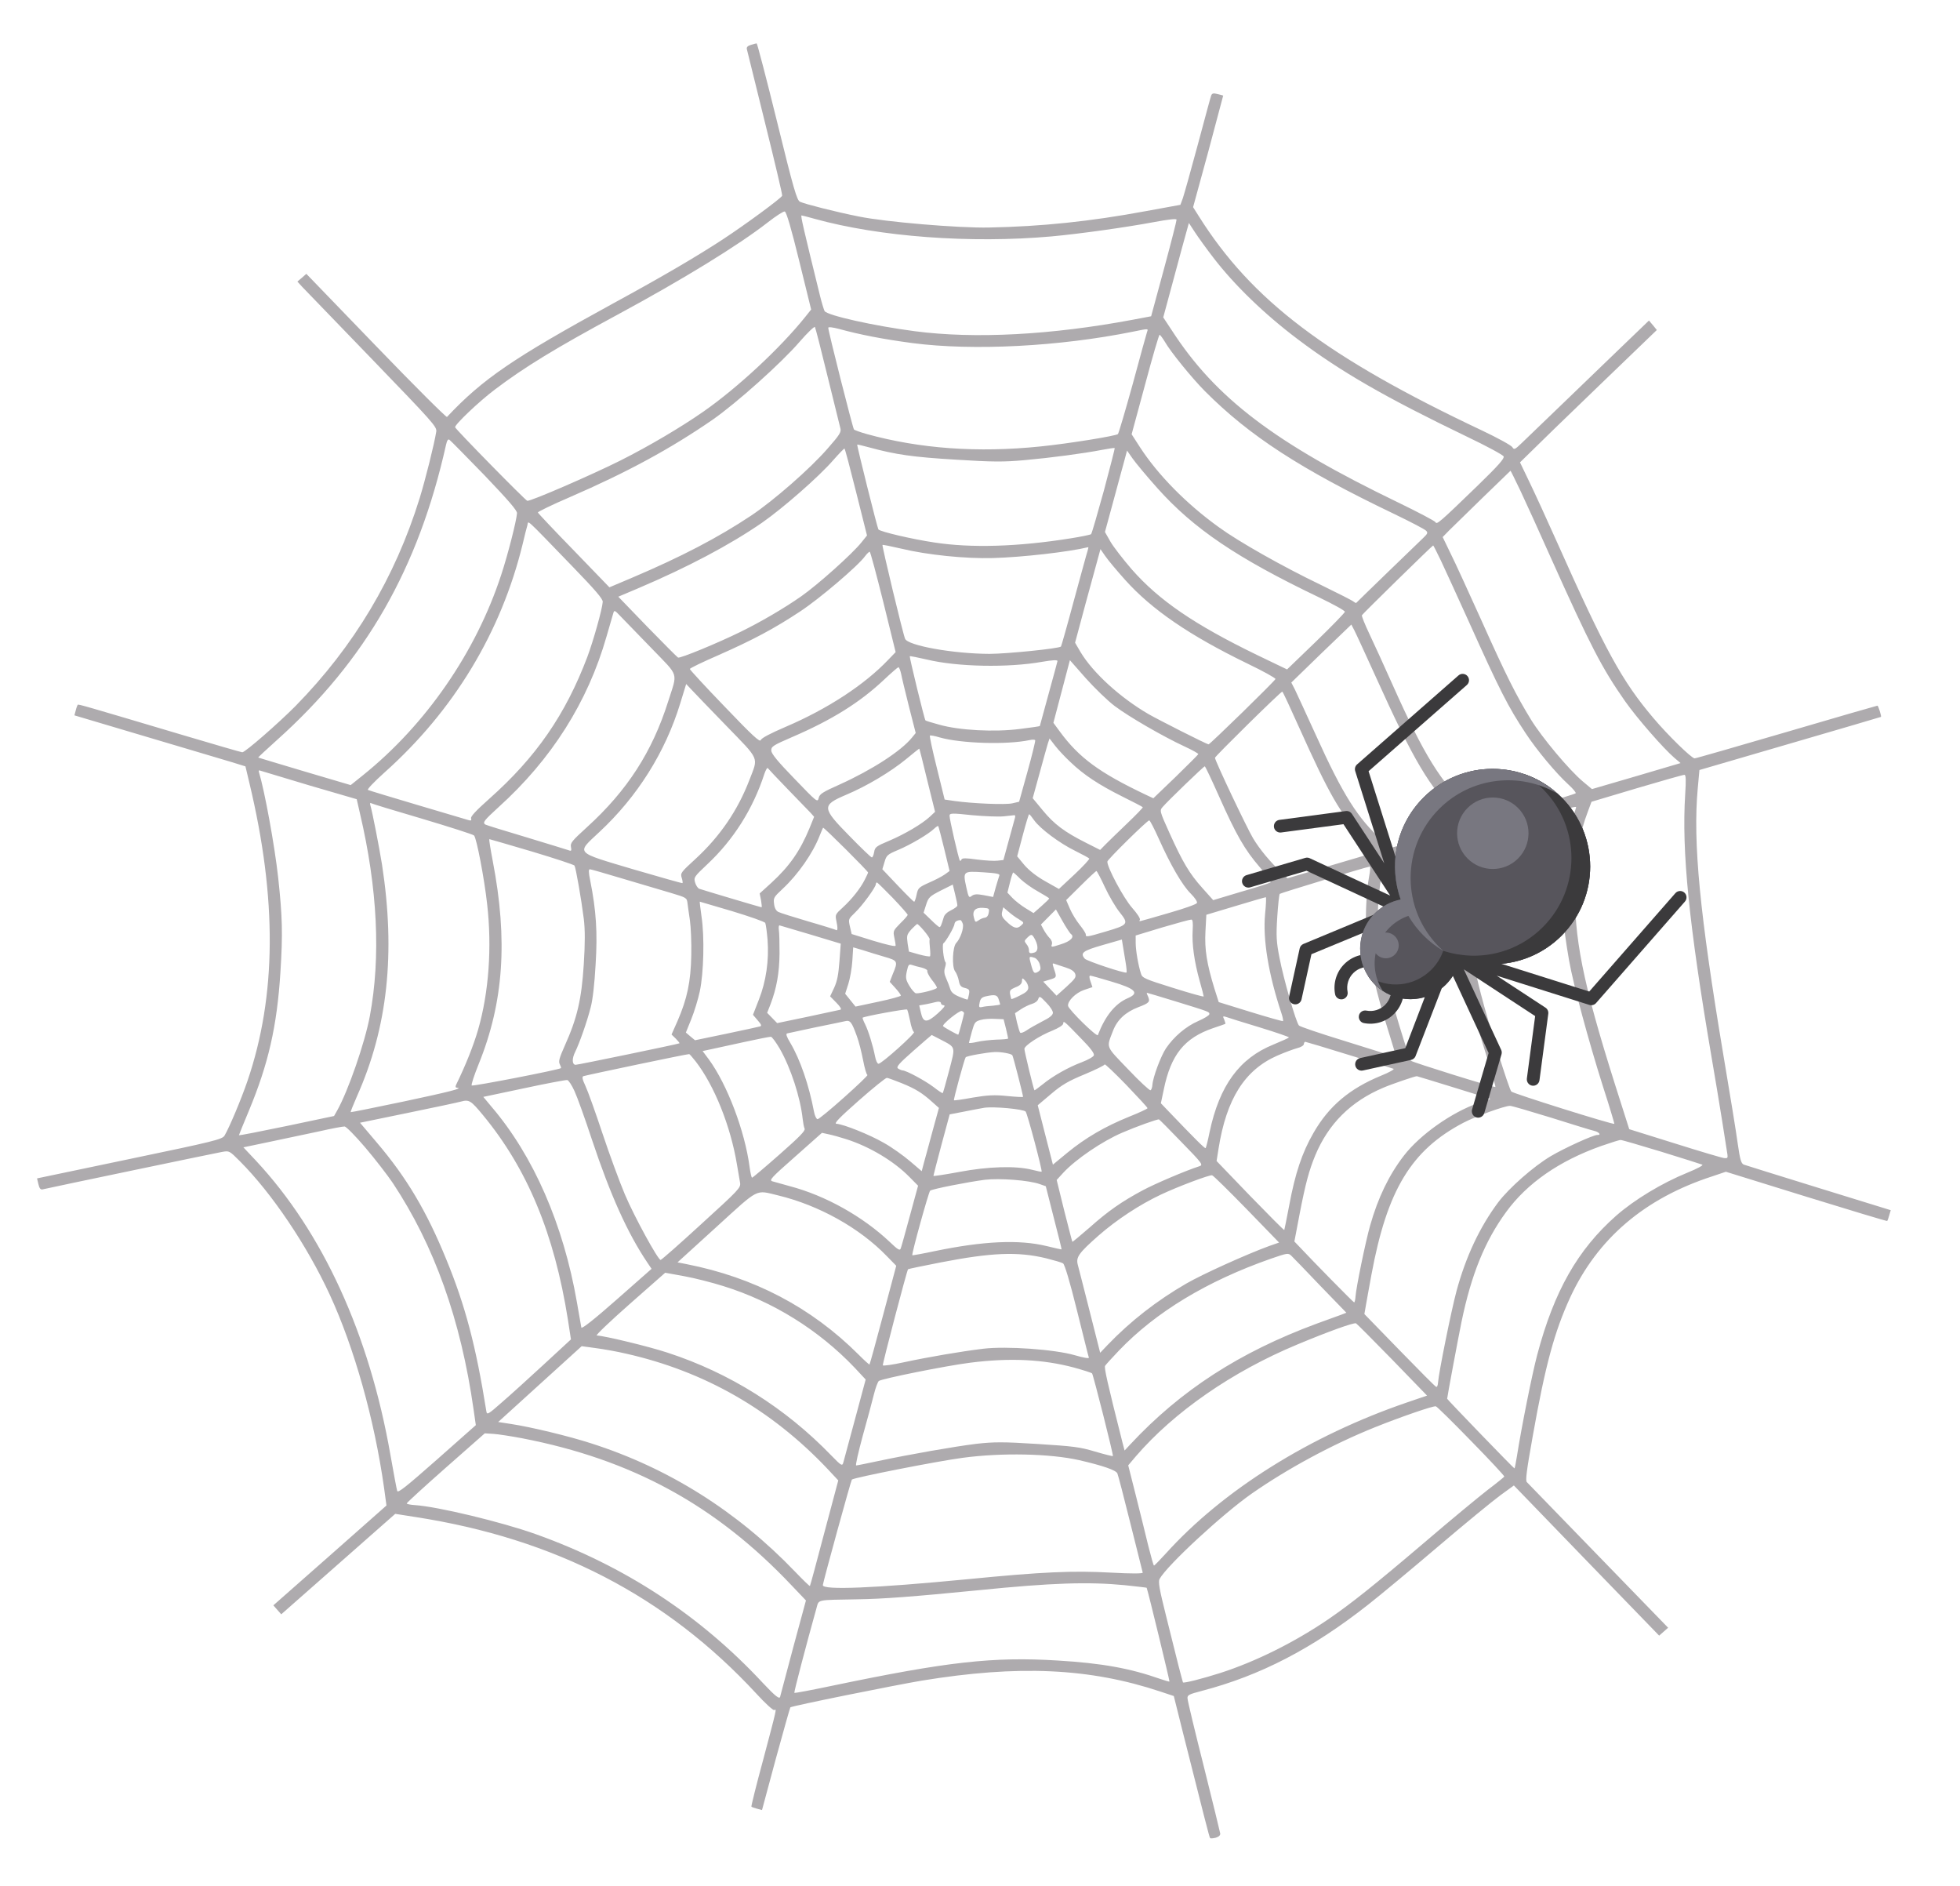 <svg width="211" height="203" viewBox="0 0 211 203" fill="none" xmlns="http://www.w3.org/2000/svg">
  <path d="M80.845 4.83C80.493 4.935 80.356 5.072 80.398 5.276C80.441 5.461 81.325 9.035 82.368 13.257C83.412 17.462 84.245 20.978 84.203 21.066C84.076 21.35 80.292 24.135 77.84 25.747C75.047 27.574 71.414 29.713 66.018 32.651C55.243 38.545 51.968 40.779 48.12 44.873C48.043 44.941 44.599 41.513 40.481 37.241L32.979 29.472L32.497 29.897L32.015 30.304L32.526 30.865C32.816 31.175 36.2 34.672 40.045 38.653C46.625 45.47 47.05 45.935 46.963 46.458C46.749 47.811 45.798 51.597 45.178 53.617C42.521 62.18 38.099 69.572 31.827 75.972C29.978 77.841 26.372 80.984 26.082 80.966C25.955 80.957 23.058 80.117 19.625 79.096C9.186 75.989 8.453 75.779 8.375 75.847C8.337 75.881 8.229 76.147 8.155 76.452L8.011 76.99L15.734 79.286C19.989 80.541 24.135 81.79 24.94 82.023L26.423 82.482L26.854 84.296C29.834 96.735 29.771 107.176 26.639 116.346C25.968 118.308 24.701 121.326 24.171 122.222C23.927 122.626 23.056 122.844 13.938 124.742L3.988 126.825L4.132 127.436C4.231 127.88 4.366 128.052 4.569 128.011C5.549 127.781 23.288 124.08 23.914 123.974C24.687 123.841 24.687 123.841 25.817 124.97C29.26 128.415 33.038 134.015 35.504 139.349C38.146 145.077 40.3 152.742 41.343 160.118L41.604 162.03L35.525 167.403L29.428 172.775L29.852 173.258L30.277 173.741L36.413 168.335L42.548 162.929L44.694 163.266C59.755 165.592 71.728 171.804 81.409 182.263C82.363 183.308 83.241 184.111 83.354 184.046C83.618 183.899 83.666 183.719 82.181 189.312C81.422 192.089 80.856 194.404 80.89 194.443C80.924 194.482 81.209 194.591 81.495 194.664L82.033 194.807L83.51 189.324C84.34 186.296 85.046 183.789 85.085 183.755C85.24 183.601 96.384 181.357 99.219 180.881C109.637 179.175 117.302 179.517 124.936 182.062L126.363 182.536L127.321 186.37C129.591 195.355 130.186 197.745 130.272 197.823C130.323 197.881 130.58 197.861 130.876 197.788C131.21 197.682 131.384 197.529 131.36 197.327C131.335 197.161 130.54 193.903 129.596 190.124C128.635 186.326 127.843 183.031 127.84 182.794C127.808 182.427 127.996 182.348 129.385 181.981C135.664 180.339 141.257 177.45 147.297 172.694C148.523 171.733 151.908 168.923 154.815 166.447C157.723 163.97 160.759 161.484 161.542 160.914L162.974 159.875L170.785 167.955L178.613 176.036L179.095 175.611L179.578 175.186L172.073 167.454C167.954 163.2 164.484 159.625 164.364 159.508C164.211 159.334 164.33 158.321 165.006 154.554C166.367 146.894 167.341 143.328 169.032 139.645C171.966 133.306 177.051 128.963 184.341 126.601L185.793 126.11L194.456 128.795C199.208 130.264 203.122 131.442 203.16 131.408C203.199 131.374 203.308 131.09 203.381 130.803L203.544 130.248L195.809 127.86C191.557 126.55 187.914 125.407 187.718 125.34C187.435 125.212 187.316 124.786 187.076 123.112C186.929 121.99 186.234 117.735 185.546 113.663C182.984 98.371 182.235 90.667 182.768 84.85L182.949 82.874L192.692 80.031C198.054 78.477 202.454 77.171 202.492 77.155C202.568 77.105 202.204 75.952 202.113 75.946C202.077 75.944 197.661 77.212 192.316 78.786C186.989 80.343 182.536 81.627 182.427 81.62C182.083 81.598 179.544 79.121 178.003 77.292C174.614 73.303 172.819 70.017 167.574 58.254C166.538 55.928 165.226 53.073 164.662 51.907L163.633 49.764L164.701 48.72C165.284 48.137 168.585 44.92 172.057 41.587L178.363 35.517L177.94 34.998L177.517 34.497L174.297 37.592C172.512 39.301 169.621 42.088 167.874 43.782C166.109 45.474 164.305 47.218 163.839 47.663C163.082 48.398 162.989 48.429 162.808 48.126C162.693 47.936 161.232 47.132 159.587 46.353C142.806 38.431 134.76 32.341 129.052 23.265L128.44 22.296L130.077 16.312C130.961 13.014 131.679 10.307 131.68 10.289C131.663 10.27 131.395 10.198 131.071 10.123C130.624 10.003 130.475 10.049 130.388 10.28C130.323 10.44 129.678 12.841 128.938 15.601C128.198 18.362 127.47 20.94 127.336 21.333L127.072 22.045L123.294 22.734C117.359 23.833 112.152 24.376 106.462 24.488C103.161 24.552 95.353 23.89 92.476 23.306C90.029 22.823 86.695 21.972 86.129 21.718C85.792 21.569 85.447 20.416 83.653 13.102C82.509 8.454 81.512 4.654 81.457 4.668C81.402 4.665 81.124 4.738 80.845 4.83ZM125.303 28.95L123.923 34.039L121.896 34.421C113.177 36.053 104.934 36.495 98.467 35.645C94.114 35.077 89.067 33.953 88.769 33.479C88.704 33.365 88.477 32.64 88.288 31.881C86.493 24.584 86.164 23.178 86.29 23.186C86.381 23.192 87.008 23.359 87.688 23.549C94.687 25.489 104.458 26.22 113.195 25.445C116.236 25.165 121.162 24.476 124.221 23.905C125.751 23.62 126.632 23.512 126.661 23.641C126.672 23.751 126.065 26.137 125.303 28.95ZM130.643 27.759C132.897 30.691 136.123 33.813 139.721 36.521C144.31 39.985 149.142 42.772 157.872 46.973C159.994 47.983 161.79 48.954 161.87 49.123C161.965 49.348 161.317 50.09 159.007 52.331C154.99 56.213 154.681 56.485 154.536 56.203C154.471 56.071 152.656 55.117 150.535 54.089C137.245 47.683 130.868 42.848 126.158 35.567L125.227 34.159L126.37 29.93C126.991 27.618 127.61 25.324 127.749 24.859L127.986 23.999L128.633 24.988C128.982 25.52 129.885 26.781 130.643 27.759ZM86.035 28.073L87.323 33.314L86.67 34.129C83.999 37.459 79.431 41.707 75.752 44.28C73.332 45.967 69.887 48.008 66.764 49.577C63.622 51.146 57.066 53.991 56.763 53.899C56.53 53.83 49.089 46.247 48.996 45.986C48.922 45.726 51.558 43.214 53.28 41.92C56.456 39.516 59.773 37.485 66.544 33.832C73.485 30.082 79.474 26.416 82.693 23.905C83.536 23.248 84.334 22.733 84.478 22.761C84.658 22.791 85.181 24.592 86.035 28.073ZM123.49 35.707C123.424 35.885 122.736 38.393 121.951 41.296C121.147 44.198 120.426 46.649 120.349 46.717C120.118 46.921 115.02 47.745 112.032 48.047C105.266 48.747 99.029 48.295 93.284 46.708C92.622 46.52 91.998 46.298 91.93 46.221C91.796 46.048 89.146 35.581 89.165 35.272C89.172 35.163 89.678 35.232 90.323 35.401C92.561 36.017 95.061 36.504 98.222 36.924C104.78 37.779 114.081 37.295 122.016 35.686C123.658 35.353 123.622 35.351 123.49 35.707ZM125.373 36.738C126.028 37.892 128.327 40.699 129.713 42.1C134.525 46.927 140 50.483 150.093 55.318C151.843 56.159 153.394 56.968 153.53 57.123C153.735 57.337 153.692 57.443 153.188 57.922C152.509 58.571 146.086 64.779 146.006 64.883C145.967 64.917 145.844 64.855 145.723 64.756C145.603 64.639 143.997 63.826 142.142 62.924C138.112 60.99 133.382 58.32 131.241 56.762C127.704 54.222 124.643 51.092 122.719 48.126L121.823 46.738L123.275 41.38C124.064 38.423 124.763 36.025 124.835 36.029C124.89 36.033 125.142 36.359 125.373 36.738ZM89.088 40.499C89.785 43.296 90.408 45.814 90.464 46.073C90.583 46.5 90.421 46.763 89.105 48.265C87.198 50.459 83.303 53.856 80.868 55.488C77.293 57.867 73.337 59.93 68.039 62.181L65.606 63.211L61.778 59.249C59.657 57.073 57.917 55.23 57.903 55.156C57.889 55.083 59.431 54.324 61.36 53.499C67.522 50.829 72.238 48.267 76.753 45.146C79.288 43.375 84.077 39.104 86.062 36.806C86.928 35.804 87.684 35.087 87.731 35.199C87.797 35.313 88.41 37.703 89.088 40.499ZM163.692 52.848C164.27 54.07 165.756 57.336 166.999 60.131C171.212 69.513 172.461 71.926 174.949 75.475C176.252 77.326 179.054 80.53 180.263 81.573L180.92 82.126L176.149 83.535L171.38 84.927L170.411 84.118C168.907 82.856 165.995 79.371 164.807 77.436C163.206 74.819 162.122 72.672 159.459 66.724C158.117 63.758 156.647 60.529 156.161 59.569L155.308 57.801L156.029 57.063C156.749 56.343 162.573 50.681 162.61 50.665C162.63 50.648 163.113 51.645 163.692 52.848ZM118.832 52.818C118.146 55.308 117.539 57.403 117.461 57.489C117.384 57.557 116.369 57.766 115.21 57.947C109.579 58.846 104.542 59 100.556 58.381C98.228 58.033 94.764 57.229 94.562 56.979C94.46 56.863 92.223 47.917 92.282 47.847C92.302 47.831 92.876 47.958 93.556 48.147C96.439 48.932 98.262 49.194 102.925 49.473C106.844 49.722 108.082 49.728 110.299 49.523C113.157 49.267 116.592 48.811 118.657 48.414C119.376 48.278 119.964 48.188 119.998 48.226C120.033 48.247 119.502 50.309 118.832 52.818ZM124.571 52.509C128.482 56.896 133.144 60.054 142.018 64.301C143.537 65.036 144.787 65.717 144.779 65.844C144.772 65.953 143.369 67.395 141.661 69.054L138.557 72.047L135.322 70.492C128.537 67.198 124.768 64.607 121.846 61.286C120.913 60.206 119.869 58.863 119.541 58.295L118.951 57.255L119.878 53.851C120.38 51.969 120.923 50.017 121.066 49.479L121.329 48.493L121.93 49.352C122.247 49.809 123.432 51.234 124.571 52.509ZM92.159 52.944L93.336 57.63L92.723 58.393C91.734 59.624 88.046 62.926 86.254 64.179C84.367 65.499 81.851 66.961 79.708 68.01C77.245 69.22 73.224 70.878 72.994 70.772C72.888 70.711 71.399 69.213 69.672 67.444L66.562 64.22L68.658 63.333C74.031 61.05 78.554 58.658 82.04 56.255C84.289 54.685 88.145 51.321 89.718 49.507C90.307 48.834 90.852 48.285 90.907 48.27C90.962 48.274 91.52 50.387 92.159 52.944ZM52.147 51.144C54.743 53.862 55.676 54.942 55.658 55.232C55.607 56.031 54.661 59.744 53.962 61.85C51.248 70.172 45.851 77.995 39.057 83.45L37.752 84.497L32.799 83.034C30.082 82.223 27.83 81.551 27.795 81.53C27.778 81.511 28.688 80.657 29.828 79.636C39.368 71.093 45.043 61.192 48.021 47.856C48.124 47.389 48.243 47.232 48.383 47.332C48.505 47.413 50.181 49.123 52.147 51.144ZM155.112 60.322C155.545 61.243 156.889 64.172 158.102 66.856C161.47 74.344 162.361 76.077 164.239 78.913C165.452 80.758 167.534 83.242 168.826 84.418C169.342 84.888 169.698 85.312 169.621 85.38C169.543 85.448 167.406 86.114 164.846 86.844C162.303 87.594 160.077 88.236 159.909 88.298C159.705 88.358 159.147 87.958 158.168 87.039C155.09 84.164 153.29 81.242 149.925 73.718C149.033 71.711 147.897 69.233 147.415 68.218C146.933 67.203 146.571 66.305 146.614 66.216C146.658 66.091 154.155 58.749 154.286 58.702C154.305 58.685 154.677 59.42 155.112 60.322ZM117.071 59.323C116.982 59.573 116.338 61.974 115.604 64.644C114.886 67.332 114.254 69.552 114.215 69.586C113.964 69.807 108.428 70.366 106.533 70.373C102.618 70.361 97.756 69.487 97.438 68.755C97.214 68.267 94.925 58.716 95.002 58.648C95.041 58.614 95.958 58.8 97.035 59.05C99.797 59.718 103.887 60.143 106.897 60.061C110.054 59.97 115.007 59.41 117.153 58.891C117.191 58.875 117.142 59.072 117.071 59.323ZM121.119 62.406C123.976 65.596 128.043 68.388 134.315 71.43C135.977 72.229 137.314 72.97 137.307 73.079C137.297 73.243 130.248 80.122 130.103 80.112C129.903 80.1 124.715 77.473 123.643 76.858C120.552 75.057 117.678 72.413 116.343 70.214L115.735 69.172L116.856 64.997C117.474 62.721 118.093 60.445 118.233 59.962L118.469 59.102L118.97 59.827C119.253 60.246 120.218 61.401 121.119 62.406ZM61.632 60.971C64.059 63.477 64.907 64.461 64.887 64.77C64.838 65.55 63.874 68.971 63.237 70.68C60.873 76.928 57.704 81.502 52.666 85.975C51.256 87.234 50.651 87.87 50.711 88.075C50.787 88.316 50.712 88.348 50.408 88.256C50.194 88.187 47.726 87.465 44.92 86.63C42.113 85.796 39.736 85.079 39.613 85.017C39.488 84.972 40.269 84.147 41.389 83.143C48.862 76.473 53.951 68.047 56.267 58.552C56.469 57.654 56.708 56.757 56.778 56.525C56.918 56.041 56.316 55.475 61.632 60.971ZM95.086 64.778L96.418 70.185L95.638 70.992C93.081 73.691 89.09 76.299 84.559 78.235C82.93 78.933 81.969 79.437 81.901 79.651C81.811 79.919 81.019 79.194 78.03 76.069C75.945 73.913 74.259 72.074 74.263 72.001C74.269 71.911 75.641 71.251 77.327 70.519C81.112 68.846 83.337 67.657 86.132 65.812C88.184 64.466 92.362 60.922 93.141 59.842C93.34 59.581 93.553 59.376 93.626 59.38C93.698 59.385 94.345 61.814 95.086 64.778ZM148.121 72.874C152.16 81.826 153.937 84.819 156.857 87.594C157.51 88.219 158.003 88.778 157.927 88.828C157.85 88.878 155.974 89.451 153.766 90.095L149.721 91.259L148.773 90.415C146.238 88.175 144.565 85.553 141.659 79.116C140.62 76.844 139.612 74.648 139.402 74.215L139.013 73.461L142.236 70.331L145.475 67.219L145.8 67.841C145.979 68.181 147.018 70.453 148.121 72.874ZM70.177 69.809C73.15 72.897 72.954 72.264 71.928 75.499C70.218 80.913 67.512 85.097 63.201 89.015C61.596 90.481 61.38 90.722 61.463 91.147C61.546 91.553 61.505 91.623 61.239 91.515C61.061 91.449 59.006 90.826 56.665 90.112C54.323 89.416 52.323 88.797 52.236 88.737C51.94 88.517 52.099 88.309 53.665 86.877C59.365 81.735 63.272 75.567 65.286 68.532C65.614 67.386 65.94 66.258 66.009 66.044C66.126 65.632 66.144 65.633 66.844 66.371C67.237 66.778 68.741 68.332 70.177 69.809ZM120.001 75.988C121.566 77.163 125.185 79.253 127.502 80.33C128.369 80.731 129.038 81.102 128.997 81.172C128.976 81.226 127.886 82.323 126.566 83.606L124.161 85.914L123.347 85.534C118.343 83.156 116.168 81.559 114.089 78.729L113.402 77.792L114.29 74.421L115.178 71.051L116.894 73.001C117.846 74.064 119.236 75.411 120.001 75.988ZM113.842 71.148C113.84 71.185 113.411 72.78 112.891 74.66C112.369 76.559 111.942 78.118 111.941 78.136C111.939 78.173 110.965 78.311 109.79 78.455C107.054 78.81 103.26 78.605 101.113 77.994C100.325 77.78 99.646 77.573 99.63 77.535C99.51 77.418 97.88 70.679 97.938 70.628C97.977 70.594 98.804 70.756 99.773 70.982C103.02 71.772 108.514 71.885 112.198 71.226C113.285 71.04 113.852 71.003 113.842 71.148ZM97.001 72.483C97.067 72.87 97.458 74.462 97.85 76.036L98.579 78.89L98.184 79.375C97.016 80.832 93.845 82.872 90.413 84.422C88.558 85.252 88.235 85.45 88.135 85.881C88.012 86.384 87.96 86.344 85.534 83.82C83.705 81.935 83.046 81.128 83.031 80.781C83.023 80.342 83.194 80.226 85.329 79.304C89.561 77.478 92.558 75.608 95.135 73.184C95.929 72.433 96.642 71.822 96.716 71.808C96.788 71.813 96.915 72.112 97.001 72.483ZM139.87 78.328C143.093 85.496 144.257 87.539 146.644 90.097C147.446 90.95 148.073 91.683 148.035 91.717C147.996 91.751 145.86 92.399 143.281 93.146L138.604 94.525L138.122 94.075C136.764 92.804 135.613 91.418 134.889 90.206C134.215 89.069 130.873 82.039 130.794 81.56C130.766 81.431 137.877 74.428 138.04 74.438C138.096 74.424 138.913 76.189 139.87 78.328ZM78.157 78.082C81.85 81.89 81.643 81.421 80.682 83.93C79.415 87.24 77.489 90.034 74.877 92.438C73.311 93.869 73.231 93.974 73.383 94.457C73.475 94.737 73.512 95.012 73.473 95.046C73.434 95.08 71.055 94.4 68.176 93.561C61.794 91.66 62.016 91.893 64.534 89.538C68.619 85.733 71.618 80.965 73.227 75.709L73.869 73.617L74.398 74.179C74.67 74.488 76.38 76.238 78.157 78.082ZM181.415 85.511C181.027 91.611 181.819 99.499 184.261 113.818C184.609 115.791 185.106 118.867 185.394 120.635C185.664 122.402 185.924 124.041 185.965 124.262C186.016 124.612 185.957 124.681 185.631 124.642C185.395 124.627 183 123.909 180.304 123.063L175.392 121.529L173.859 116.711C170.371 105.679 169.403 100.842 169.568 95.092C169.658 91.963 170.06 89.637 170.934 87.359L171.329 86.291L176.212 84.834C178.904 84.039 181.204 83.383 181.331 83.391C181.496 83.383 181.515 83.931 181.415 85.511ZM110.608 83.064L109.711 86.288L108.972 86.46C108.196 86.629 104.726 86.481 102.776 86.211L101.694 86.051L100.854 82.644C100.389 80.791 100.051 79.221 100.109 79.17C100.149 79.118 100.635 79.203 101.153 79.364C103.461 80.021 108.406 80.172 110.843 79.652C111.157 79.581 111.411 79.597 111.443 79.672C111.473 79.765 111.103 81.291 110.608 83.064ZM115.246 82.029C116.671 83.395 118.297 84.465 120.803 85.718C121.986 86.304 122.992 86.824 123.024 86.88C123.058 86.919 122.317 87.692 121.367 88.598C120.417 89.503 119.368 90.53 119.038 90.856L118.434 91.473L116.863 90.681C114.587 89.533 113.474 88.697 112.257 87.216L111.174 85.907L111.908 83.238C112.313 81.751 112.713 80.318 112.806 80.014L112.985 79.479L113.591 80.265C113.927 80.705 114.678 81.5 115.246 82.029ZM99.822 83.982L100.663 87.371L100.101 87.9C99.25 88.685 97.433 89.754 95.729 90.484C94.326 91.069 94.192 91.17 94.103 91.711C94.046 92.036 93.938 92.302 93.848 92.278C93.758 92.272 92.659 91.218 91.411 89.936C88.468 86.941 88.449 86.667 91.052 85.556C93.316 84.607 95.872 83.074 97.544 81.704C98.313 81.06 98.965 80.555 98.964 80.573C98.982 80.574 99.376 82.112 99.822 83.982ZM131.224 85.689C133.089 89.872 133.991 91.443 135.602 93.313C136.333 94.144 136.849 94.906 136.772 94.974C136.695 95.042 135.281 95.499 133.612 95.976L130.604 96.878L129.447 95.583C128.052 94.036 127.312 92.786 125.891 89.633C124.821 87.268 124.824 87.232 125.177 86.835C125.708 86.213 129.589 82.468 129.698 82.475C129.752 82.478 130.443 83.926 131.224 85.689ZM169.67 86.896C169.666 86.951 169.438 87.683 169.164 88.559C168.73 89.935 168.632 90.621 168.415 94.035C168.153 98.156 168.211 99.253 168.915 103.363C169.369 105.962 171.007 112.009 172.554 116.901C173.27 119.098 173.809 120.937 173.79 120.953C173.673 121.074 162.886 117.689 162.699 117.477C162.444 117.205 160.248 110.194 159.416 106.951C158.169 102.205 157.716 97.874 158.121 94.656C158.339 92.938 158.929 90.533 159.253 90.025C159.353 89.885 161.661 89.102 164.408 88.293C169.401 86.824 169.679 86.751 169.67 86.896ZM84.824 84.96C85.952 86.125 87.046 87.252 87.268 87.485L87.642 87.909L87.145 89.136C86.133 91.587 84.991 93.228 83.037 95.017L81.781 96.158L81.933 96.915C81.998 97.321 82.032 97.651 81.978 97.647C81.869 97.641 75.648 95.786 75.274 95.653C75.114 95.588 74.915 95.284 74.826 94.968C74.678 94.43 74.719 94.36 76.152 93.011C78.96 90.383 81.066 87.053 82.289 83.285C82.445 82.839 82.608 82.576 82.656 82.671C82.723 82.766 83.696 83.794 84.824 84.96ZM157.708 90.546C157.369 91.29 156.829 94.063 156.734 95.552C156.442 100.145 157.389 105.309 160.044 113.699C160.604 115.484 161.021 116.951 160.982 116.985C160.885 117.088 152.026 114.319 151.89 114.164C151.688 113.914 149.803 107.743 149.285 105.577C148.388 101.929 148.176 100.093 148.377 97.225C148.474 95.7 148.673 94.291 148.855 93.719L149.17 92.773L153.347 91.526C155.65 90.834 157.597 90.284 157.689 90.271C157.763 90.258 157.773 90.386 157.708 90.546ZM124.757 90.29C126.017 93.104 127.281 95.281 128.189 96.177C128.634 96.625 128.917 97.044 128.854 97.186C128.79 97.328 127.468 97.79 125.909 98.238C124.369 98.687 122.977 99.09 122.83 99.117C122.662 99.18 122.611 99.122 122.71 99C122.79 98.878 122.442 98.345 121.864 97.689C120.947 96.646 119.172 93.325 119.211 92.726C119.224 92.508 123.499 88.296 123.718 88.292C123.792 88.278 124.262 89.183 124.757 90.29ZM111.333 88.287C111.968 89.184 114.072 90.758 115.75 91.576C116.509 91.952 117.196 92.324 117.264 92.401C117.315 92.459 116.61 93.235 115.68 94.105L113.996 95.675L112.536 94.853C111.587 94.319 110.806 93.704 110.28 93.105L109.502 92.163L110.101 89.904C110.435 88.649 110.737 87.629 110.791 87.633C110.846 87.636 111.082 87.925 111.333 88.287ZM109.252 88.064C109.203 88.261 108.898 89.335 108.589 90.482L108.019 92.56L107.396 92.63C107.046 92.681 106.067 92.618 105.181 92.507C104.008 92.342 103.571 92.332 103.505 92.51C103.462 92.617 103.385 92.685 103.334 92.627C103.199 92.454 102.201 88.107 102.221 87.78C102.239 87.508 102.494 87.506 104.647 87.734C105.951 87.853 107.495 87.915 108.045 87.859C108.595 87.803 109.127 87.746 109.219 87.733C109.291 87.738 109.318 87.885 109.252 88.064ZM33.359 84.546L38.402 86.015L38.744 87.513C40.651 95.619 41.002 102.987 39.814 109.364C39.264 112.282 37.482 117.4 36.311 119.495L35.962 120.111L30.848 121.189C28.024 121.775 25.718 122.229 25.722 122.175C25.724 122.139 26.199 120.966 26.779 119.581C28.886 114.52 29.816 110.496 30.187 104.65C30.452 100.475 30.402 98.685 29.944 94.427C29.562 90.976 28.48 85.074 27.877 83.103C27.815 82.935 27.892 82.867 28.051 82.95C28.193 82.996 30.57 83.712 33.359 84.546ZM101.648 91.353L102.225 93.741L101.691 94.126C101.405 94.327 100.632 94.733 99.996 95.003C98.908 95.499 98.831 95.567 98.675 96.286C98.593 96.718 98.463 97.056 98.408 97.053C98.354 97.049 97.565 96.27 96.644 95.3L94.988 93.554L95.219 92.785C95.429 92.051 95.526 91.966 96.686 91.475C98.015 90.921 99.964 89.769 100.565 89.188C100.779 88.983 100.968 88.867 101.002 88.906C101.036 88.944 101.331 90.038 101.648 91.353ZM93.453 93.912C93.451 93.948 93.303 94.267 93.116 94.638C92.655 95.575 91.724 96.755 90.738 97.658C89.927 98.39 89.904 98.462 90.029 99.071C90.198 99.848 90.192 100.23 90.001 100.09C89.93 100.049 88.573 99.617 87.017 99.171C85.444 98.707 83.979 98.249 83.786 98.145C83.539 98.02 83.376 97.718 83.331 97.278C83.244 96.634 83.304 96.547 84.272 95.643C85.918 94.107 87.501 91.838 88.242 89.935C88.394 89.543 88.563 89.171 88.606 89.083C88.666 88.995 93.462 93.767 93.453 93.912ZM45.462 88.123C48.412 89.004 50.911 89.801 51.031 89.918C51.305 90.19 52.139 94.564 52.439 97.28C52.98 101.963 52.614 106.861 51.47 110.817C50.979 112.517 50.113 114.686 49.108 116.737C49.004 116.949 49.033 117.06 49.197 117.07C49.904 117.115 48.552 117.467 43.474 118.547C40.354 119.205 37.79 119.717 37.755 119.696C37.72 119.676 38.023 118.911 38.428 117.989C41.74 110.581 42.595 102.578 41.124 93.042C40.81 91.108 40.069 87.288 39.857 86.618C39.813 86.451 39.854 86.381 39.941 86.441C40.028 86.501 42.512 87.261 45.462 88.123ZM147.398 94.283C147.05 96.029 146.934 99.576 147.152 101.303C147.467 103.802 148.228 107.023 149.318 110.501C149.863 112.249 150.299 113.698 150.296 113.753C150.293 113.789 150.078 113.739 149.811 113.631C149.527 113.522 147.223 112.81 144.669 112.009C142.114 111.227 139.939 110.487 139.837 110.371C139.513 110.022 138.172 105.325 137.748 103.111C137.403 101.376 137.371 100.735 137.501 98.684C137.584 97.377 137.71 96.255 137.768 96.204C137.884 96.102 147.17 93.284 147.463 93.266C147.536 93.253 147.507 93.725 147.398 94.283ZM118.944 95.48C119.394 96.438 120.1 97.649 120.539 98.188C121.534 99.436 121.473 99.541 119.023 100.26C117 100.861 116.872 100.871 116.89 100.58C116.898 100.453 116.599 99.997 116.245 99.555C115.873 99.094 115.395 98.316 115.173 97.791L114.776 96.873L116.35 95.314C117.225 94.441 117.98 93.741 118.035 93.745C118.089 93.748 118.512 94.541 118.944 95.48ZM57.26 91.645C59.727 92.385 61.778 93.062 61.845 93.158C61.993 93.404 62.58 96.777 62.847 98.891C62.989 100.085 62.992 101.47 62.843 103.812C62.606 107.552 62.131 109.582 60.816 112.505C60.2 113.888 60.104 114.247 60.267 114.549C60.364 114.737 60.425 114.923 60.387 114.957C60.156 115.143 50.88 116.941 50.779 116.825C50.711 116.747 51.05 115.712 51.525 114.539C54.224 107.893 54.687 101.178 53.043 92.652C52.797 91.361 52.627 90.311 52.682 90.314C52.736 90.318 54.81 90.924 57.26 91.645ZM109.856 94.609C110.252 94.981 111.105 95.6 111.756 95.952C112.407 96.321 112.951 96.647 112.947 96.702C112.944 96.756 112.556 97.133 112.092 97.541L111.263 98.272L110.404 97.743C109.93 97.458 109.306 96.962 108.998 96.651L108.452 96.07L108.721 94.993C108.869 94.383 109.027 93.9 109.081 93.904C109.118 93.906 109.48 94.221 109.856 94.609ZM107.585 94.228C107.541 94.353 107.359 94.924 107.195 95.497L106.911 96.537L105.921 96.346C105.165 96.207 104.872 96.225 104.604 96.426C104.316 96.663 104.266 96.587 104.026 95.496C103.645 93.758 103.682 93.743 105.859 93.881C107.274 93.971 107.67 94.051 107.585 94.228ZM136.192 98.364C135.928 101.081 136.561 104.876 137.938 109.011C138.092 109.458 138.158 109.845 138.118 109.897C138.062 109.93 136.487 109.483 134.611 108.908L131.2 107.853L130.744 106.42C129.914 103.724 129.666 102.177 129.77 100.252L129.866 98.453L133.023 97.506C134.768 96.979 136.216 96.561 136.27 96.564C136.326 96.549 136.292 97.368 136.192 98.364ZM103.063 97.458C103.057 97.567 102.751 97.785 102.394 97.963C101.981 98.155 101.671 98.445 101.599 98.714C101.346 99.555 101.258 99.786 101.131 99.778C101.059 99.773 100.644 99.419 100.216 98.99L99.426 98.229L99.699 97.372C99.95 96.586 100.067 96.466 101.271 95.85L102.569 95.203L102.814 96.221C102.96 96.796 103.07 97.349 103.063 97.458ZM96.121 96.652C97.008 97.583 97.722 98.394 97.717 98.467C97.713 98.54 97.358 98.954 96.912 99.382C96.172 100.137 96.131 100.207 96.271 100.872C96.356 101.26 96.421 101.665 96.414 101.774C96.406 101.902 95.526 101.7 94.043 101.259L91.685 100.526L91.499 99.73C91.314 98.916 91.332 98.917 92.05 98.216C92.826 97.481 94.262 95.513 94.284 95.168C94.291 95.059 94.351 94.972 94.406 94.975C94.46 94.978 95.231 95.739 96.121 96.652ZM67.109 94.587C68.968 95.142 71.257 95.817 72.204 96.096C73.902 96.605 73.937 96.625 74.01 97.195C74.044 97.525 74.174 98.354 74.274 99.071C74.375 99.77 74.449 101.47 74.418 102.817C74.365 105.657 73.974 107.51 72.93 109.904L72.292 111.34L72.755 111.789C72.994 112.041 73.181 112.253 73.142 112.287C73.01 112.37 62.175 114.615 61.958 114.601C61.577 114.577 61.564 113.92 61.918 113.214C62.379 112.277 63.2 109.959 63.589 108.417C63.803 107.628 64.002 105.927 64.119 103.802C64.338 100.353 64.179 97.991 63.544 94.797C63.349 93.855 63.35 93.545 63.514 93.556C63.641 93.564 65.25 94.031 67.109 94.587ZM115.273 100.514C115.727 100.816 115.259 101.315 114.2 101.63C113.177 101.966 113.123 101.963 113.234 101.642C113.301 101.446 113.21 101.166 112.987 100.952C112.799 100.757 112.515 100.357 112.352 100.055L112.059 99.507L112.876 98.684L113.674 97.878L114.378 99.126C114.77 99.826 115.187 100.436 115.273 100.514ZM109.69 98.937C110.268 99.302 110.268 99.302 109.902 99.625C109.476 100.017 109.083 99.901 108.294 99.122C107.882 98.731 107.787 98.506 107.884 98.13L108.006 97.645L108.559 98.118C108.852 98.374 109.356 98.752 109.69 98.937ZM128.394 100.128C128.301 101.58 128.563 103.474 129.142 105.553C129.396 106.426 129.584 107.185 129.581 107.239C129.576 107.312 128.091 106.889 126.27 106.318C123.251 105.378 122.968 105.251 122.833 104.805C122.543 103.911 122.263 102.308 122.26 101.487L122.257 100.685L125.135 99.811C126.713 99.346 128.122 98.962 128.249 98.97C128.395 98.961 128.446 99.311 128.394 100.128ZM106.438 98.238C106.38 98.581 106.223 98.753 105.985 98.774C105.783 98.798 105.483 98.943 105.31 99.078C105.024 99.278 104.971 99.257 104.855 98.794C104.63 98.032 104.982 97.653 105.834 97.708C106.487 97.749 106.521 97.788 106.438 98.238ZM78.818 98.066C80.712 98.642 82.316 99.2 82.381 99.332C82.445 99.464 82.558 100.273 82.63 101.134C82.798 103.369 82.472 105.626 81.691 107.6L81.06 109.219L81.569 109.816C81.959 110.26 82.023 110.41 81.819 110.47C81.67 110.515 80.045 110.867 78.18 111.259L74.821 111.957L74.319 111.542L73.835 111.128L74.419 109.689C74.743 108.889 75.157 107.531 75.338 106.685C75.755 104.707 75.855 100.849 75.521 98.64C75.395 97.757 75.313 97.041 75.332 97.042C75.368 97.044 76.923 97.508 78.818 98.066ZM103.649 99.428C103.784 99.874 103.383 101.033 102.934 101.497C102.544 101.909 102.461 104.073 102.814 104.533C102.983 104.744 103.154 105.211 103.222 105.562C103.317 106.078 103.453 106.233 103.884 106.333C104.332 106.453 104.399 106.53 104.315 106.998C104.259 107.305 104.189 107.555 104.169 107.572C104.149 107.608 103.739 107.472 103.277 107.279C102.656 107.02 102.398 106.785 102.293 106.432C102.218 106.172 102.015 105.649 101.855 105.292C101.647 104.842 101.615 104.493 101.727 104.154C101.817 103.886 101.853 103.615 101.783 103.556C101.58 103.324 101.397 101.618 101.567 101.519C101.794 101.388 102.734 99.77 102.755 99.444C102.77 99.208 103.018 99.041 103.383 99.028C103.456 99.014 103.572 99.204 103.649 99.428ZM99.484 100.183C99.84 100.607 100.106 101.007 100.082 101.096C100.04 101.185 100.068 101.606 100.113 102.046C100.158 102.487 100.168 102.888 100.112 102.921C100.054 102.972 99.531 102.884 98.922 102.718L97.849 102.413L97.705 101.528C97.595 100.683 97.619 100.593 98.11 100.023C98.421 99.715 98.694 99.441 98.748 99.444C98.802 99.447 99.146 99.779 99.484 100.183ZM121.166 103.514C121.273 104.122 121.313 104.635 121.275 104.669C121.12 104.805 117 103.431 116.779 103.18C116.254 102.563 116.56 102.328 118.694 101.716L120.772 101.119L120.877 101.764C120.927 102.113 121.059 102.905 121.166 103.514ZM111.444 101.145C111.784 101.823 111.766 102.387 111.376 102.508C110.911 102.661 110.751 102.596 110.772 102.269C110.782 102.106 110.674 101.807 110.504 101.614C110.251 101.288 110.254 101.252 110.584 100.926C111.049 100.482 111.103 100.504 111.444 101.145ZM87.291 100.592L90.508 101.563L90.369 103.468C90.257 104.937 90.125 105.585 89.807 106.294L89.365 107.232L90.032 107.912C90.46 108.34 90.624 108.624 90.475 108.67C90.346 108.698 88.758 109.034 86.948 109.429L83.663 110.113L83.116 109.55L82.585 109.006L82.955 108.063C83.611 106.337 83.896 104.715 83.92 102.62C83.918 101.508 83.899 100.376 83.845 100.081C83.808 99.805 83.84 99.589 83.912 99.593C84.002 99.617 85.522 100.06 87.291 100.592ZM111.394 103.092C111.607 103.179 111.843 103.467 111.933 103.783C112.066 104.265 112.04 104.391 111.773 104.575C111.337 104.839 111.251 104.76 110.986 103.777C110.75 102.906 110.751 102.887 111.394 103.092ZM95.209 102.974C96.657 103.394 96.69 103.451 96.11 104.836L95.784 105.672L96.38 106.329C96.721 106.697 96.988 107.079 96.983 107.152C96.979 107.224 95.884 107.537 94.537 107.816L92.1 108.335L91.542 107.644L90.985 106.952L91.325 105.898C91.507 105.327 91.706 104.209 91.757 103.41L91.849 101.958L92.886 102.261C93.439 102.442 94.493 102.764 95.209 102.974ZM114.716 104.124C115.305 104.307 115.637 104.529 115.747 104.809C115.87 105.164 115.75 105.338 114.821 106.191L113.74 107.161L113.023 106.404L112.306 105.648L112.993 105.436C113.772 105.212 113.775 105.176 113.467 104.282C113.27 103.667 113.272 103.631 113.556 103.74C113.716 103.805 114.252 103.967 114.716 104.124ZM99.233 104.141C99.609 104.238 99.872 104.401 99.829 104.507C99.786 104.614 99.996 105.028 100.298 105.43C100.62 105.815 100.868 106.214 100.862 106.305C100.85 106.486 99.073 106.938 98.602 106.908C98.476 106.882 98.152 106.533 97.905 106.116C97.51 105.453 97.469 105.232 97.623 104.531C97.777 103.83 97.837 103.743 98.176 103.855C98.372 103.922 98.855 104.062 99.233 104.141ZM119.647 105.641C122.257 106.409 122.701 106.874 121.409 107.43C120.042 108.018 118.974 109.353 118.188 111.399C118.081 111.648 115.047 108.666 114.981 108.261C114.905 107.745 115.799 106.854 116.693 106.547L117.605 106.24L117.39 105.607C117.251 105.215 117.247 104.996 117.374 105.004C117.483 105.011 118.503 105.295 119.647 105.641ZM110.696 106.329C110.678 106.62 110.427 106.841 109.788 107.146C109.317 107.39 108.907 107.546 108.872 107.525C108.856 107.488 108.797 107.265 108.741 107.007C108.675 106.601 108.755 106.497 109.316 106.259C109.782 106.089 109.996 105.883 110.013 105.611C110.037 105.23 110.057 105.213 110.381 105.562C110.569 105.756 110.711 106.093 110.696 106.329ZM126.56 107.776C130.294 108.925 130.204 108.901 130.188 109.155C130.18 109.283 129.631 109.612 128.975 109.899C127.663 110.471 126.373 111.574 125.529 112.815C124.966 113.654 124.11 115.951 124.058 116.768C124.04 117.04 123.952 117.289 123.858 117.338C123.763 117.387 122.679 116.388 121.45 115.089C118.973 112.507 119.099 112.824 119.82 110.938C120.278 109.746 121.168 108.928 122.55 108.396C123.744 107.943 123.843 107.822 123.573 107.203C123.475 107.015 123.431 106.848 123.468 106.85C123.522 106.854 124.916 107.271 126.56 107.776ZM113.349 109.013C113.333 109.268 112.968 109.554 112.179 109.941C111.557 110.266 110.801 110.692 110.496 110.91C110.192 111.109 109.894 111.218 109.826 111.141C109.758 111.063 109.609 110.543 109.478 110.025L109.267 109.045L109.894 108.629C110.237 108.396 110.781 108.139 111.079 108.049C111.412 107.96 111.699 107.742 111.767 107.527C111.899 107.171 111.953 107.193 112.636 107.911C113.047 108.32 113.361 108.814 113.349 109.013ZM107.52 107.585C107.613 107.846 107.67 108.087 107.669 108.105C107.667 108.141 107.317 108.192 106.896 108.238C106.457 108.265 105.943 108.323 105.721 108.382C105.388 108.452 105.356 108.395 105.459 107.91C105.541 107.477 105.697 107.323 106.158 107.225C107.119 107.013 107.371 107.065 107.52 107.585ZM135.616 110.576C137.35 111.106 138.775 111.598 138.754 111.651C138.75 111.706 138 112.041 137.084 112.42C133.42 113.9 131.285 116.826 130.22 121.826C130.035 122.744 129.839 123.534 129.782 123.566C129.705 123.634 128.557 122.486 125.808 119.613L124.971 118.74L125.283 117.265C126.049 113.522 127.493 111.718 130.584 110.657C131.291 110.429 131.869 110.21 131.907 110.195C131.944 110.179 131.884 109.974 131.79 109.731C131.614 109.356 131.633 109.339 132.008 109.454C132.24 109.541 133.865 110.046 135.616 110.576ZM101.301 107.991C101.295 108.082 101.435 108.182 101.598 108.193C101.816 108.206 101.617 108.467 100.96 109.063C99.782 110.119 99.383 110.093 99.142 109.002L98.956 108.207L99.73 108.074C100.136 107.99 100.579 107.891 100.672 107.86C101.043 107.756 101.313 107.81 101.301 107.991ZM103.784 109.043C103.772 109.242 103.222 111.304 103.164 111.355C103.124 111.407 101.682 110.604 101.528 110.448C101.357 110.273 103.314 108.703 103.544 108.809C103.686 108.872 103.789 108.97 103.784 109.043ZM97.976 109.876C98.083 110.484 98.268 111.007 98.392 111.069C98.623 111.157 94.894 114.51 94.568 114.49C94.441 114.482 94.281 114.125 94.2 113.682C93.966 112.501 93.482 110.939 93.127 110.224C92.948 109.884 92.841 109.567 92.861 109.532C93.035 109.379 97.55 108.555 97.653 108.652C97.704 108.71 97.851 109.267 97.976 109.876ZM116.465 111.855C117.406 112.808 117.825 113.381 117.758 113.578C117.711 113.739 117.126 114.066 116.472 114.316C115.017 114.861 113.355 115.795 112.24 116.708C111.78 117.08 111.379 117.364 111.362 117.345C111.261 117.211 110.266 113.101 110.28 112.883C110.303 112.52 111.899 111.473 113.282 110.923C113.974 110.639 114.448 110.341 114.46 110.16C114.482 109.815 114.534 109.854 116.465 111.855ZM108.289 110.678C108.417 111.233 108.532 111.715 108.529 111.769C108.526 111.823 107.957 111.878 107.283 111.89C106.607 111.92 105.653 112.023 105.172 112.139C104.691 112.254 104.307 112.284 104.31 112.23C104.333 112.158 104.459 111.619 104.624 111.028C104.905 110.044 104.966 109.938 105.559 109.775C105.912 109.67 106.625 109.624 107.133 109.657L108.041 109.696L108.289 110.678ZM145.209 113.538C147.711 114.299 149.871 114.984 150.014 115.029C150.157 115.075 149.552 115.419 148.692 115.765C145.307 117.154 143.057 119.034 141.397 121.936C140.169 124.063 139.426 126.295 138.79 129.718C138.517 131.14 138.277 132.346 138.256 132.381C138.217 132.415 136.574 130.761 134.574 128.702L130.969 124.954L131.181 123.619C132.032 118.259 133.996 115.158 137.5 113.613C138.305 113.263 139.275 112.906 139.664 112.803C140.034 112.717 140.356 112.519 140.365 112.373C140.375 112.228 140.436 112.123 140.527 112.128C140.599 112.133 142.709 112.76 145.209 113.538ZM92.243 111.516C92.462 112.095 92.752 113.262 92.916 114.111C93.08 114.978 93.29 115.684 93.381 115.69C93.49 115.697 92.365 116.774 90.897 118.084C89.43 119.394 88.141 120.46 88.014 120.452C87.888 120.444 87.71 120.087 87.629 119.644C87.083 116.766 86.145 114.045 85.092 112.264C84.68 111.582 84.573 111.265 84.74 111.221C84.869 111.193 86.236 110.897 87.75 110.574C89.281 110.27 90.721 109.961 90.98 109.905C91.516 109.775 91.686 109.968 92.243 111.516ZM101.272 111.89C102.929 112.761 102.868 112.575 102.17 115.247C101.834 116.52 101.528 117.612 101.489 117.646C101.451 117.68 101.013 117.397 100.51 117C99.589 116.304 97.599 115.229 97.164 115.202C97.037 115.194 96.807 115.088 96.667 114.988C96.459 114.829 96.773 114.466 98.336 113.089C99.397 112.154 100.284 111.39 100.302 111.391C100.32 111.392 100.761 111.621 101.272 111.89ZM156.534 117.048L160.446 118.263L159.16 118.71C156.274 119.711 152.859 122.137 151.132 124.378C149.524 126.463 148.349 128.904 147.505 131.876C147.014 133.577 145.985 138.597 145.923 139.559C145.902 139.904 145.83 140.173 145.775 140.169C145.685 140.164 141.408 135.808 139.753 134.044L139.343 133.617L139.917 130.61C140.541 127.386 140.922 125.971 141.589 124.354C143.008 120.945 145.419 118.546 148.901 117.073C149.781 116.691 152.332 115.815 152.532 115.827C152.586 115.831 154.372 116.382 156.534 117.048ZM83.943 112.865C85.124 114.928 86.161 118.092 86.412 120.442C86.46 120.846 86.54 121.306 86.62 121.476C86.715 121.7 86.053 122.369 83.911 124.256C82.349 125.633 81.021 126.752 80.966 126.748C80.894 126.744 80.781 126.226 80.694 125.583C80.19 121.759 78.305 116.754 76.311 114.02L75.639 113.121L76.618 112.91C77.153 112.798 78.761 112.445 80.183 112.134C81.605 111.824 82.859 111.575 82.986 111.583C83.096 111.572 83.532 112.165 83.943 112.865ZM108.979 113.566C109.064 113.662 110.145 117.869 110.133 118.05C110.131 118.087 109.368 118.056 108.427 117.96C107.07 117.819 106.302 117.861 104.737 118.126C103.65 118.33 102.731 118.454 102.697 118.416C102.629 118.338 103.816 113.985 103.956 113.793C104.038 113.652 106.23 113.263 107.07 113.226C107.728 113.194 108.845 113.393 108.979 113.566ZM123.535 119.268C123.53 119.341 122.629 119.757 121.527 120.197C118.965 121.237 116.866 122.453 114.906 124.06L113.349 125.346L112.532 122.159L111.715 118.953L113.159 117.733C114.314 116.749 115.032 116.339 116.753 115.628C117.932 115.138 118.91 114.654 118.916 114.563C118.923 114.454 119.97 115.45 121.235 116.752C122.499 118.072 123.539 119.195 123.535 119.268ZM74.894 114.24C76.897 116.828 78.659 121.206 79.342 125.369C79.476 126.125 79.621 126.991 79.674 127.304C79.749 127.837 79.554 128.044 75.514 131.724C73.173 133.872 71.205 135.606 71.115 135.6C70.824 135.581 68.278 130.935 67.265 128.538C66.695 127.189 65.607 124.24 64.858 121.986C64.109 119.733 63.289 117.439 63.032 116.894C62.679 116.142 62.641 115.884 62.809 115.822C63.31 115.672 74.091 113.405 74.198 113.448C74.252 113.452 74.557 113.818 74.894 114.24ZM166.947 120.281C169.179 120.988 171.287 121.633 171.611 121.708C172.149 121.833 172.419 122.179 171.965 122.15C171.566 122.124 168.377 123.58 166.938 124.437C165.083 125.54 162.459 127.852 161.286 129.399C159.275 132.097 157.799 135.266 156.8 138.939C156.228 141.072 154.871 147.803 154.806 148.819C154.788 149.11 154.703 149.305 154.614 149.263C154.507 149.238 152.744 147.449 150.658 145.311L146.88 141.425L147.052 140.433C147.141 139.892 147.416 138.433 147.64 137.189C149.332 128.055 151.936 123.773 157.55 120.831C158.888 120.133 162.02 119.001 162.565 119.018C162.73 119.01 164.696 119.591 166.947 120.281ZM97.076 116.581C98.568 117.187 99.286 117.633 100.371 118.614L101.078 119.242L100.392 121.732C100.032 123.095 99.607 124.617 99.465 125.137L99.225 126.051L97.981 124.988C97.29 124.397 96.036 123.497 95.156 123.003C93.628 122.122 90.821 120.996 90.041 120.946C89.751 120.927 90.337 120.309 92.44 118.456C93.984 117.095 95.347 115.997 95.474 116.005C95.6 116.014 96.33 116.279 97.076 116.581ZM178.845 123.955C181.131 124.665 183.113 125.284 183.255 125.347C183.397 125.411 182.736 125.77 181.652 126.211C178.941 127.315 175.949 129.111 173.961 130.862C169.831 134.519 167.309 138.952 165.49 145.799C164.94 147.86 163.792 153.602 163.302 156.724C163.183 157.446 163.072 158.04 163.036 158.038C162.946 158.032 155.785 150.613 155.79 150.541C155.807 150.268 157.02 143.802 157.335 142.272C158.389 137.163 159.855 133.574 162.13 130.456C164.385 127.355 167.835 124.949 172.363 123.342C173.387 122.988 174.335 122.683 174.462 122.692C174.59 122.681 176.557 123.262 178.845 123.955ZM61.85 117.438C62.139 118.058 62.99 120.427 63.738 122.699C65.727 128.658 67.563 132.731 69.693 135.892L70.143 136.559L66.4 139.857C63.988 141.982 62.626 143.062 62.583 142.877C62.555 142.747 62.343 141.494 62.102 140.13C60.647 131.78 57.436 124.412 52.927 119.131L52.03 118.053L56.406 117.128C58.825 116.608 60.926 116.213 61.07 116.24C61.214 116.268 61.563 116.8 61.85 117.438ZM110.415 119.636C110.602 119.848 112.233 126.004 112.135 126.107C112.098 126.123 111.629 126.038 111.092 125.895C109.335 125.455 106.397 125.541 103.282 126.127C101.752 126.412 100.483 126.605 100.486 126.551C100.49 126.496 100.878 124.971 101.355 123.197L102.236 119.936L103.73 119.648C104.56 119.482 105.556 119.29 105.961 119.225C106.972 119.071 110.177 119.366 110.415 119.636ZM127.217 122.947C129.44 125.222 129.54 125.374 129.13 125.512C127.661 125.983 124.348 127.395 123.009 128.112C120.708 129.351 119.298 130.336 117.29 132.122C116.288 132.988 115.46 133.683 115.444 133.646C115.41 133.607 115.032 132.106 114.565 130.29L113.754 126.994L114.479 126.202C115.827 124.756 118.664 122.822 120.817 121.902C122.203 121.298 124.608 120.43 124.769 120.477C124.822 120.498 125.936 121.608 127.217 122.947ZM51.996 120.019C56.766 125.791 59.673 132.775 61.142 142.056L61.464 144.154L58.581 146.815C56.994 148.281 54.965 150.121 54.059 150.902C52.535 152.245 52.421 152.31 52.357 151.887C51.237 144.871 50.093 140.514 48.026 135.498C45.929 130.37 43.774 126.733 40.57 122.974L38.757 120.835L43.962 119.763C46.822 119.18 49.37 118.631 49.63 118.556C50.501 118.32 50.694 118.442 51.996 120.019ZM91.084 122.598C93.601 123.396 96.234 124.967 97.91 126.678L98.834 127.612L97.955 130.837C97.478 132.611 97.031 134.205 96.966 134.365C96.876 134.633 96.665 134.51 95.79 133.671C92.868 130.914 88.858 128.672 85.025 127.663C84.237 127.449 83.396 127.213 83.163 127.143C82.77 127.027 82.966 126.803 85.61 124.474L88.486 121.922L89.204 122.078C89.6 122.157 90.441 122.393 91.084 122.598ZM134.209 130.137L137.697 133.731L136.635 134.101C134.248 134.97 129.467 137.126 127.708 138.145C124.551 139.967 121.695 142.191 119.238 144.751L118.437 145.593L117.316 141.165C116.705 138.739 116.121 136.477 116.033 136.144C115.812 135.309 116.094 134.89 118.294 132.952C120.222 131.27 122.693 129.641 124.984 128.565C126.786 127.714 130.22 126.42 130.489 126.491C130.614 126.518 132.277 128.155 134.209 130.137ZM39.317 123.496C40.385 124.749 41.714 126.474 42.28 127.312C46.751 134.049 49.612 142.051 50.984 151.708L51.224 153.382L47.036 157.09C43.717 160.014 42.834 160.723 42.76 160.463C42.699 160.277 42.373 158.525 42.025 156.552C39.753 143.575 34.73 132.61 27.551 124.916L26.203 123.482L29.009 122.895C30.56 122.574 32.941 122.069 34.308 121.774C35.676 121.46 36.929 121.229 37.092 121.24C37.257 121.232 38.266 122.262 39.317 123.496ZM111.941 127.444L112.582 127.667L113.441 131.057C113.925 132.911 114.301 134.448 114.281 134.465C114.28 134.483 113.543 134.327 112.665 134.107C109.705 133.39 105.869 133.565 100.627 134.653C99.316 134.934 98.23 135.12 98.213 135.101C98.111 134.985 99.975 128.286 100.13 128.15C100.36 127.964 104.141 127.221 106.014 126.975C107.611 126.785 110.802 127.025 111.941 127.444ZM83.777 128.659C88.172 129.722 92.552 132.17 95.457 135.181L96.483 136.23L95.073 141.518C94.305 144.422 93.643 146.822 93.604 146.856C93.584 146.891 93.032 146.401 92.399 145.759C87.311 140.696 81.177 137.48 73.891 136.05L72.938 135.862L77.132 132.046C81.811 127.786 81.283 128.063 83.777 128.659ZM142.136 138.388L144.94 141.283L144.417 141.487C144.118 141.595 142.907 142.028 141.732 142.464C133.45 145.528 127.106 149.627 121.672 155.46L121.066 156.114L120.831 155.224C119.186 148.721 118.847 147.169 118.968 146.994C119.048 146.872 119.715 146.13 120.456 145.357C124.436 141.199 129.929 137.885 136.784 135.478C138.572 134.862 138.683 134.833 139.009 135.145C139.199 135.321 140.6 136.778 142.136 138.388ZM112.582 135.414C113.442 135.633 114.283 135.868 114.441 135.97C114.615 136.09 115.158 137.874 115.94 141.041C116.608 143.709 117.173 146.005 117.22 146.117C117.249 146.229 116.672 146.137 115.707 145.857C113.543 145.227 108.357 144.86 105.861 145.157C103.493 145.444 99.976 146.041 97.299 146.617C96.079 146.886 95.069 147.022 95.037 146.947C94.992 146.799 97.637 136.705 97.753 136.603C97.791 136.569 99.379 136.232 101.297 135.862C106.755 134.806 109.549 134.692 112.582 135.414ZM77.875 138.418C83.198 140.069 88.139 143.136 91.998 147.192L93.192 148.471L92.046 152.736C91.424 155.084 90.835 157.18 90.784 157.413C90.668 157.807 90.579 157.765 89.502 156.657C84.529 151.51 78.538 147.757 71.865 145.582C69.884 144.927 65.184 143.79 64.241 143.73C64.096 143.72 65.686 142.199 67.789 140.346L71.61 136.98L73.626 137.346C74.743 137.544 76.643 138.03 77.875 138.418ZM149.882 146.337L153.626 150.202L151.466 150.94C141.039 154.505 131.669 160.362 125.497 167.206C124.851 167.912 124.286 168.496 124.231 168.492C124.176 168.507 123.91 167.524 123.604 166.319C123.316 165.134 122.723 162.709 122.271 160.93L121.456 157.707L122.263 156.755C126.374 151.968 132.662 147.61 139.659 144.702C143.027 143.294 145.711 142.334 145.978 142.424C146.05 142.447 147.813 144.218 149.882 146.337ZM115.604 147.181C116.625 147.465 117.5 147.739 117.568 147.816C117.701 148.007 119.886 156.622 119.807 156.708C119.769 156.742 118.89 156.523 117.871 156.221C116.227 155.733 115.576 155.655 111.676 155.407C107.975 155.172 106.991 155.182 105.119 155.391C102.678 155.691 98.036 156.508 94.584 157.236C93.328 157.502 92.24 157.725 92.167 157.72C92.076 157.714 92.404 156.277 92.88 154.521C93.373 152.784 93.901 150.776 94.072 150.094C94.244 149.394 94.485 148.753 94.602 148.633C94.872 148.395 101.865 146.981 104.491 146.656C108.714 146.123 112.273 146.295 115.604 147.181ZM67.359 145.678C75.835 147.585 83.041 151.707 89.084 158.089L90.243 159.329L88.737 164.975C87.921 168.077 87.228 170.658 87.19 170.692C87.151 170.726 86.448 170.043 85.628 169.189C79.359 162.647 71.968 158.002 63.631 155.339C61.257 154.568 57.131 153.576 55.038 153.261L53.632 153.044L58.135 148.955L62.62 144.884L64.118 145.089C64.949 145.197 66.408 145.454 67.359 145.678ZM158.378 155.098C160.362 157.12 161.965 158.845 161.942 158.916C161.921 158.97 161.133 159.612 160.176 160.335C159.238 161.059 156.162 163.598 153.369 165.99C147.805 170.722 145.445 172.595 142.989 174.279C139.314 176.78 135.139 178.847 131.346 180.064C129.432 180.671 127.432 181.182 127.348 181.067C127.333 181.03 127.111 180.214 126.863 179.25C126.614 178.286 126.021 175.879 125.527 173.897C124.815 171.063 124.667 170.233 124.832 169.934C125.654 168.455 131.595 162.964 134.741 160.758C138.648 158.035 143.457 155.443 148.036 153.602C150.821 152.485 154.304 151.285 154.572 151.356C154.698 151.383 156.395 153.058 158.378 155.098ZM116.191 157.153C118.686 157.731 120.148 158.225 120.29 158.58C120.37 158.749 120.999 161.177 121.695 163.974C122.392 166.771 122.988 169.142 123.017 169.253C123.065 169.366 121.826 169.378 119.593 169.254C115.491 169.029 112.24 169.169 104.139 169.966C94.096 170.931 88.544 171.161 88.58 170.598C88.624 170.2 91.61 159.325 91.706 159.24C91.957 159.019 100.921 157.256 103.621 156.9C107.847 156.33 113.031 156.441 116.191 157.153ZM56.198 154.793C68.037 157.077 77.068 162.009 85.209 170.62L86.763 172.25L85.383 177.339C84.64 180.154 84.017 182.502 83.994 182.574C83.952 182.954 83.467 182.558 82.136 181.143C75.368 173.858 67.237 168.529 57.673 165.113C54.004 163.804 47.097 162.143 44.666 161.988C44.177 161.957 43.781 161.877 43.785 161.804C43.79 161.732 45.686 159.993 47.982 157.97L52.188 154.264L53.131 154.324C53.657 154.358 55.028 154.572 56.198 154.793ZM123.442 170.884C123.614 171.333 125.936 180.941 125.897 180.975C125.877 181.01 125.412 180.871 124.895 180.693C121.67 179.558 118.628 178.999 113.837 178.713C106.906 178.29 102.009 178.835 89.567 181.434C87.37 181.895 85.564 182.236 85.511 182.196C85.462 182.12 86.762 177.135 87.894 173.088C88.174 172.121 87.804 172.207 92.271 172.127C95.061 172.086 98.227 171.85 105.302 171.152C113.276 170.347 117.181 170.231 121.092 170.607C122.376 170.744 123.443 170.866 123.442 170.884Z" fill="#AEABAE"/>
  <path d="M145.071 106.744C144.929 106.009 145.159 105.255 145.687 104.727C145.972 104.441 146.328 104.238 146.717 104.139C147.083 104.046 147.304 103.673 147.211 103.306C147.118 102.94 146.745 102.718 146.379 102.812C145.752 102.971 145.178 103.299 144.719 103.758C143.869 104.609 143.499 105.822 143.727 107.004C143.754 107.143 143.821 107.264 143.915 107.358C144.07 107.513 144.297 107.591 144.529 107.546C144.9 107.474 145.143 107.115 145.071 106.744Z" fill="#3B3A3C"/>
  <path d="M141.18 102.697L149.417 99.291C149.758 99.128 149.902 98.719 149.739 98.378C149.576 98.037 149.167 97.893 148.826 98.056L140.288 101.606C140.098 101.697 139.96 101.87 139.915 102.077L138.777 107.264C138.725 107.5 138.803 107.735 138.962 107.895C139.051 107.984 139.166 108.05 139.299 108.079C139.668 108.16 140.033 107.927 140.114 107.557L141.18 102.697Z" fill="#3B3A3C"/>
  <path d="M150.137 97.367C150.163 97.311 150.179 97.254 150.189 97.197C150.407 97.47 150.8 97.537 151.098 97.342C151.414 97.135 151.503 96.71 151.296 96.394L150.43 95.07C150.782 94.952 150.976 94.572 150.864 94.216L147.332 83.003L157.91 73.725C158.194 73.476 158.223 73.043 157.974 72.759C157.726 72.474 157.292 72.446 157.008 72.695L146.094 82.268C145.89 82.447 145.811 82.73 145.893 82.989L149.019 92.915L145.538 87.595C145.393 87.374 145.136 87.256 144.875 87.291L137.733 88.24C137.358 88.289 137.095 88.634 137.145 89.009C137.165 89.164 137.236 89.3 137.339 89.402C137.484 89.548 137.693 89.626 137.913 89.597L144.629 88.705L149.657 96.389L140.997 92.367C140.847 92.297 140.676 92.284 140.517 92.331L134.196 94.186C133.833 94.293 133.626 94.673 133.732 95.036C133.765 95.15 133.826 95.249 133.904 95.327C134.075 95.499 134.332 95.574 134.581 95.501L140.655 93.718L149.228 97.7C149.571 97.859 149.978 97.71 150.137 97.367Z" fill="#3B3A3C"/>
  <path d="M153.256 100.695C157.358 104.8 164.008 104.8 168.11 100.695C172.211 96.59 172.211 89.935 168.11 85.83C164.008 81.725 157.358 81.725 153.256 85.83C149.155 89.935 149.155 96.59 153.256 100.695Z" fill="#57555C"/>
  <path d="M168.11 100.695C172.212 96.59 172.212 89.935 168.11 85.83C164.008 81.725 157.358 81.725 153.256 85.83C150.29 88.799 149.469 93.102 150.794 96.809C149.784 97.005 148.802 97.504 148.023 98.278C145.902 100.387 145.891 103.816 147.997 105.938C150.103 108.06 153.53 108.072 155.651 105.964C156.45 105.17 156.939 104.188 157.139 103.159C160.843 104.485 165.143 103.664 168.11 100.695Z" fill="#57555C"/>
  <path d="M165.729 116.258L166.677 109.11C166.712 108.849 166.594 108.591 166.374 108.447L161.127 105.008L171.103 108.155C171.362 108.236 171.644 108.157 171.823 107.953L181.388 97.031C181.637 96.746 181.61 96.312 181.325 96.064C181.041 95.815 180.608 95.844 180.359 96.128L171.088 106.714L161.628 103.73C163.993 103.517 166.3 102.507 168.11 100.695C172.212 96.59 172.212 89.935 168.11 85.83C166.913 84.632 165.498 83.784 163.993 83.285C164.743 83.727 165.449 84.27 166.093 84.915C170.195 89.02 170.195 95.675 166.093 99.78C163.819 102.056 160.762 103.069 157.79 102.821C157.79 102.821 157.29 102.77 156.818 102.694C156.325 102.606 155.836 102.483 155.357 102.325C155.36 102.326 155.363 102.328 155.366 102.33C155.108 103.081 154.679 103.778 154.071 104.382C152.226 106.216 149.393 106.445 147.301 105.077C147.499 105.381 147.731 105.67 147.997 105.938C148.502 106.446 149.082 106.832 149.702 107.098C149.7 107.106 149.697 107.113 149.695 107.12C149.597 107.509 149.393 107.865 149.108 108.151C148.58 108.679 147.827 108.91 147.093 108.767C146.722 108.695 146.363 108.938 146.291 109.309C146.246 109.541 146.324 109.769 146.479 109.924C146.572 110.018 146.693 110.085 146.833 110.112C148.014 110.341 149.226 109.97 150.076 109.119C150.531 108.664 150.856 108.095 151.017 107.475C151.807 107.595 152.618 107.541 153.388 107.311L151.283 112.808L146.427 113.875C146.057 113.956 145.824 114.321 145.905 114.691C145.934 114.823 146 114.938 146.089 115.028C146.248 115.187 146.483 115.265 146.72 115.213L151.903 114.074C152.109 114.029 152.283 113.891 152.374 113.701L155.212 106.355C155.363 106.234 155.51 106.104 155.651 105.964C155.944 105.673 156.194 105.36 156.405 105.031L160.255 113.333L158.474 119.412C158.401 119.661 158.476 119.918 158.647 120.089C158.725 120.168 158.824 120.228 158.938 120.262C159.3 120.368 159.68 120.16 159.787 119.797L161.641 113.472C161.688 113.312 161.675 113.141 161.605 112.991L157.586 104.324L165.264 109.356L164.372 116.077C164.343 116.297 164.422 116.506 164.567 116.652C164.67 116.755 164.806 116.826 164.961 116.846C165.336 116.896 165.68 116.632 165.729 116.258Z" fill="#3B3A3C"/>
  <path d="M148.095 102.594C148.131 102.64 148.169 102.686 148.212 102.728C148.752 103.27 149.629 103.27 150.17 102.728C150.711 102.187 150.711 101.31 150.17 100.769C149.88 100.479 149.495 100.346 149.116 100.366C149.258 100.183 149.413 100.007 149.582 99.838C150.176 99.248 150.874 98.828 151.615 98.57C152.06 99.329 152.606 100.044 153.257 100.695C153.903 101.342 154.612 101.886 155.365 102.329C155.219 102.198 155.075 102.062 154.934 101.922C150.832 97.817 150.832 91.161 154.934 87.056C158.39 83.598 163.654 83.054 167.679 85.422C163.555 81.73 157.217 81.866 153.256 85.83C150.077 89.012 149.559 93.269 150.787 96.811C149.775 97.01 148.809 97.497 148.023 98.278C145.902 100.387 145.891 103.816 147.998 105.938C148.267 106.21 148.559 106.444 148.866 106.647C148.071 105.432 147.815 103.969 148.095 102.594Z" fill="#787780"/>
  <path d="M157.987 92.398C159.488 93.901 161.921 93.901 163.422 92.398C164.924 90.896 164.924 88.46 163.422 86.958C161.921 85.456 159.488 85.456 157.987 86.958C156.486 88.46 156.486 90.896 157.987 92.398Z" fill="#787780"/>
</svg>
